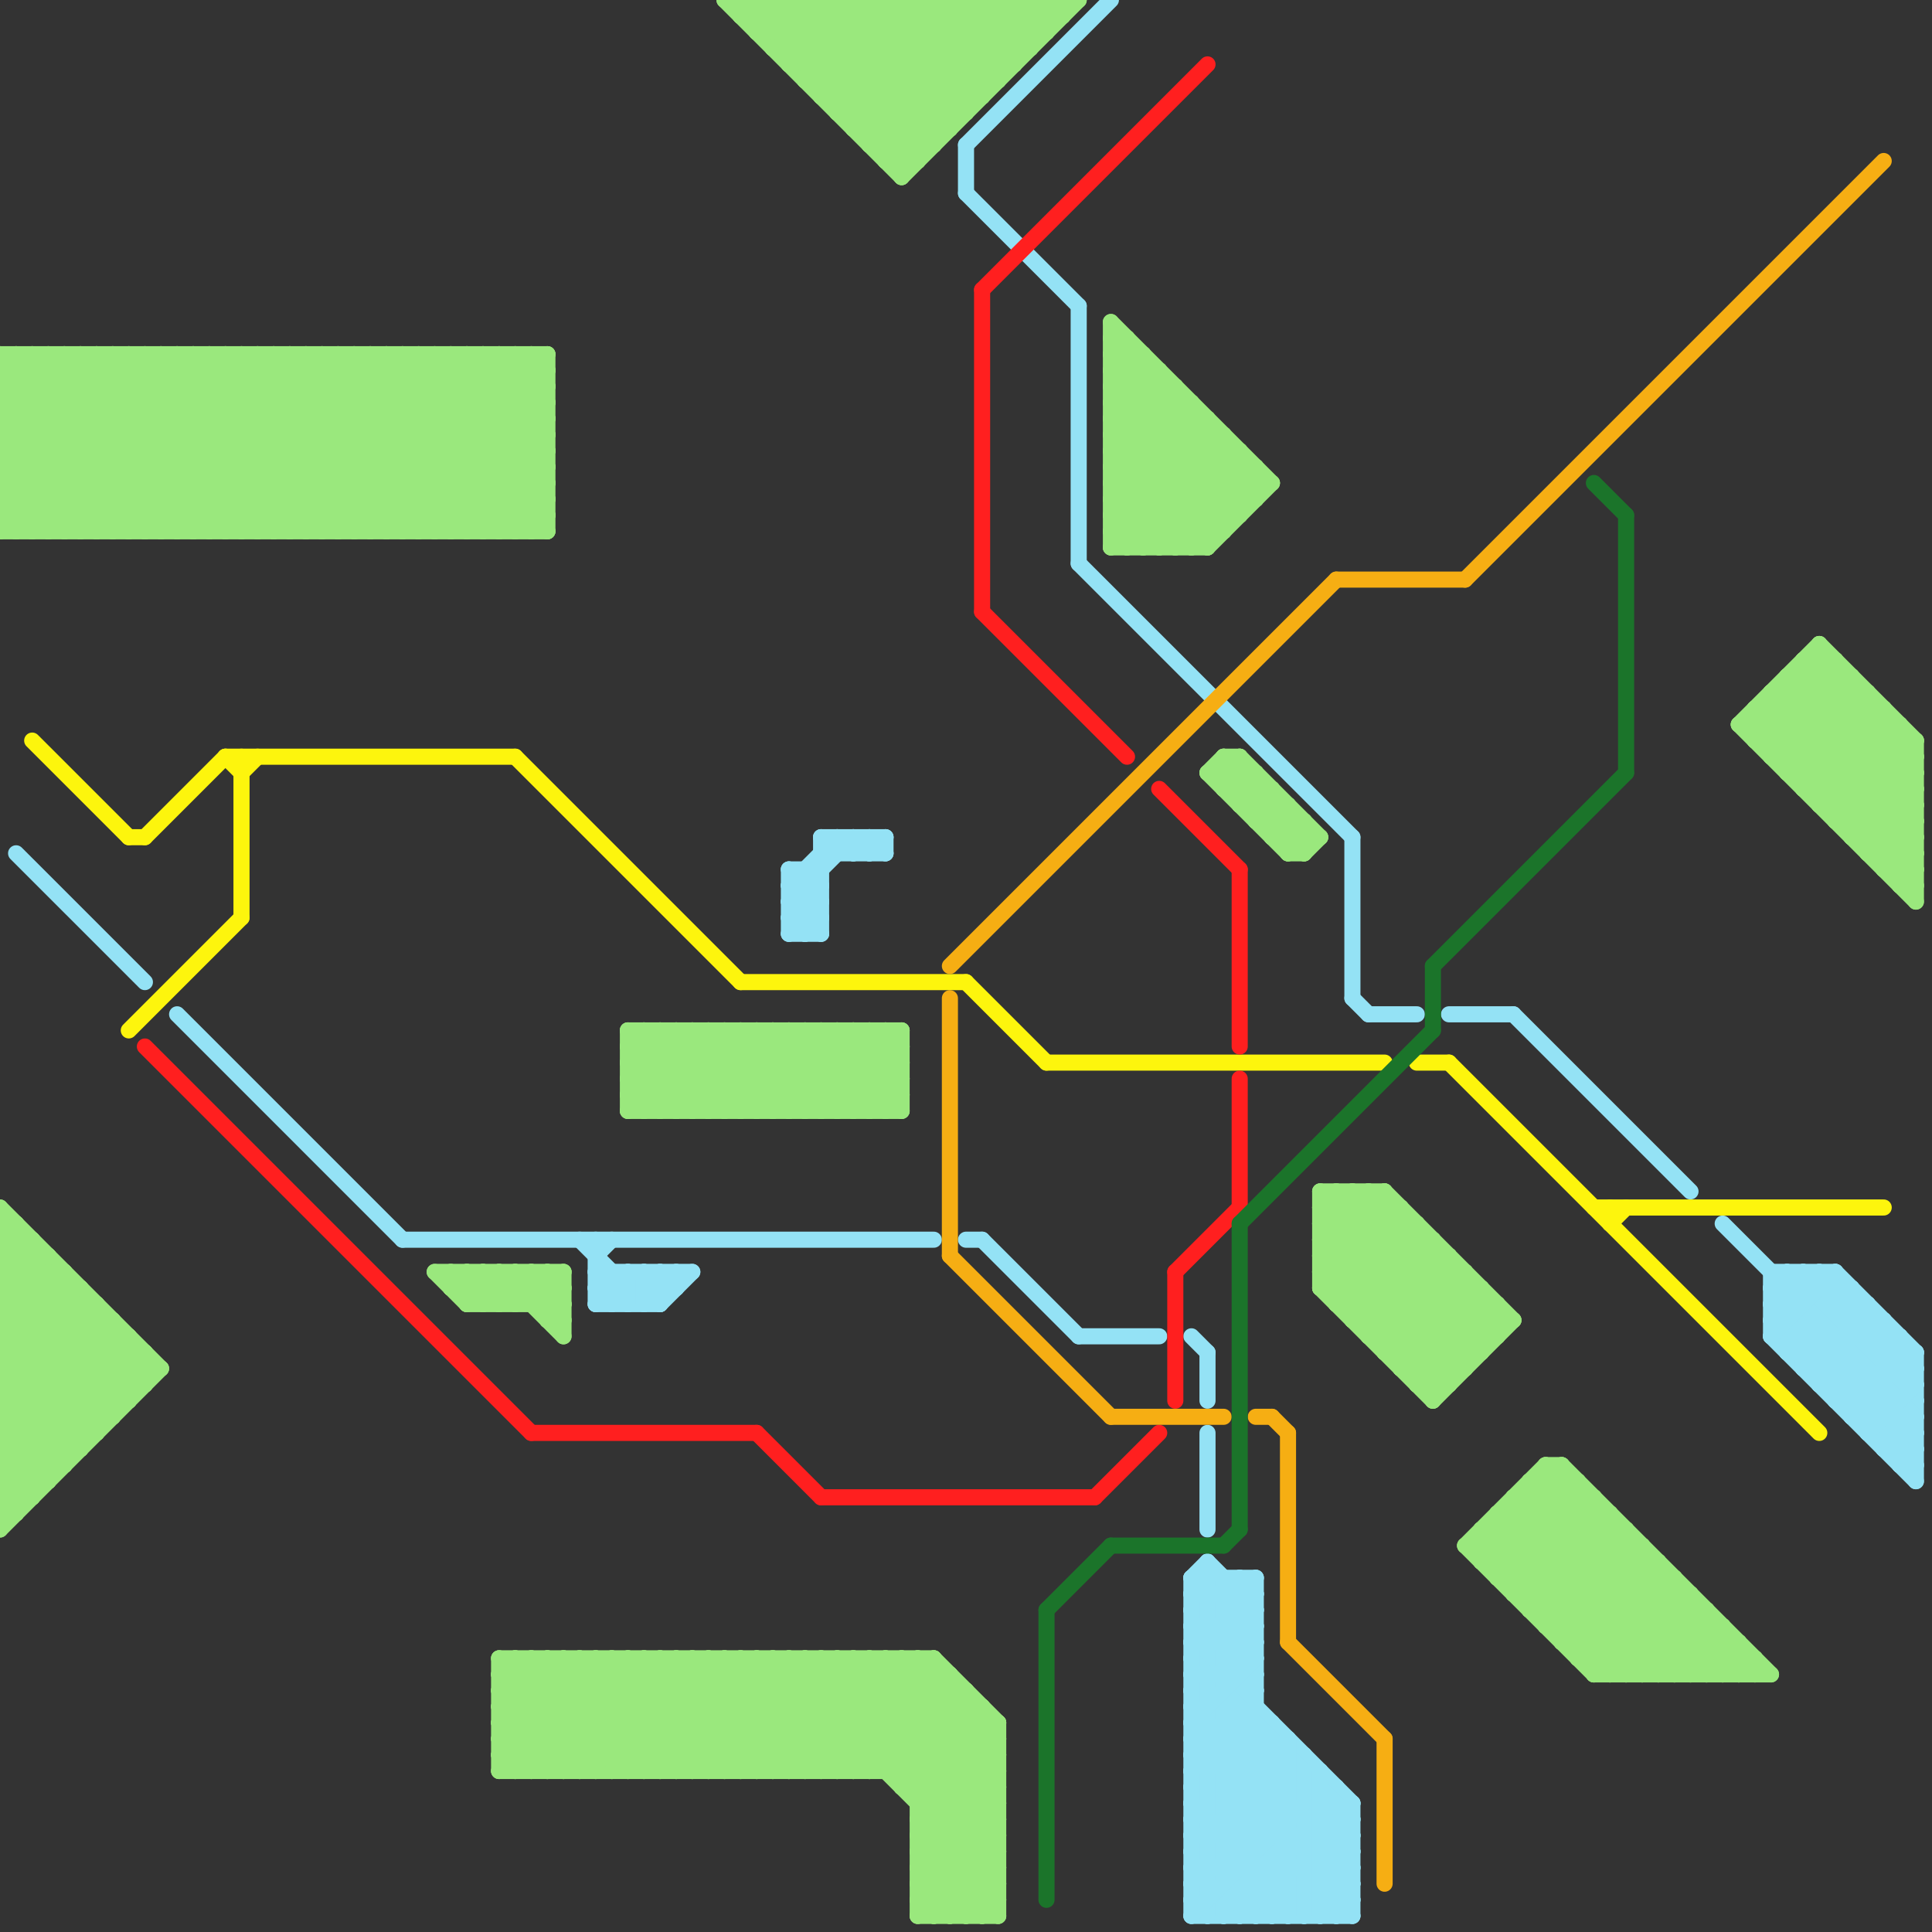 
<svg version="1.1" xmlns="http://www.w3.org/2000/svg" viewBox="0 0 120 120">
<rect x="0" y="0" width="120" height="120" fill="#333333" stroke="none"/>
<style>line { stroke-width: 1; fill: none; stroke-linecap: round; stroke-linejoin: round; } .c0 { stroke: #9ae87d } .c1 { stroke: #94e2f5 } .c2 { stroke: #fdf50d } .c3 { stroke: #ff1f1f } .c4 { stroke: #f6ae13 } .c5 { stroke: #1b742a }</style><line class="c0" x1="40" y1="103" x2="40" y2="110"/><line class="c0" x1="82" y1="79" x2="89" y2="86"/><line class="c0" x1="69" y1="23" x2="77" y2="31"/><line class="c0" x1="10" y1="22" x2="10" y2="33"/><line class="c0" x1="112" y1="49" x2="117" y2="44"/><line class="c0" x1="10" y1="22" x2="21" y2="33"/><line class="c0" x1="47" y1="2" x2="49" y2="0"/><line class="c0" x1="84" y1="74" x2="84" y2="82"/><line class="c0" x1="35" y1="110" x2="42" y2="103"/><line class="c0" x1="56" y1="111" x2="61" y2="106"/><line class="c0" x1="75" y1="48" x2="76" y2="47"/><line class="c0" x1="27" y1="79" x2="35" y2="79"/><line class="c0" x1="51" y1="69" x2="56" y2="64"/><line class="c0" x1="114" y1="51" x2="119" y2="46"/><line class="c0" x1="69" y1="33" x2="76" y2="33"/><line class="c0" x1="95" y1="93" x2="106" y2="104"/><line class="c0" x1="111" y1="48" x2="116" y2="43"/><line class="c0" x1="0" y1="89" x2="7" y2="82"/><line class="c0" x1="69" y1="20" x2="69" y2="34"/><line class="c0" x1="52" y1="69" x2="56" y2="65"/><line class="c0" x1="29" y1="22" x2="34" y2="27"/><line class="c0" x1="109" y1="44" x2="109" y2="46"/><line class="c0" x1="60" y1="0" x2="63" y2="3"/><line class="c0" x1="41" y1="103" x2="48" y2="110"/><line class="c0" x1="45" y1="103" x2="45" y2="110"/><line class="c0" x1="28" y1="80" x2="29" y2="79"/><line class="c0" x1="57" y1="116" x2="60" y2="119"/><line class="c0" x1="30" y1="79" x2="30" y2="81"/><line class="c0" x1="96" y1="91" x2="97" y2="91"/><line class="c0" x1="12" y1="33" x2="23" y2="22"/><line class="c0" x1="9" y1="84" x2="9" y2="86"/><line class="c0" x1="103" y1="104" x2="106" y2="101"/><line class="c0" x1="21" y1="22" x2="21" y2="33"/><line class="c0" x1="21" y1="22" x2="32" y2="33"/><line class="c0" x1="43" y1="103" x2="50" y2="110"/><line class="c0" x1="82" y1="79" x2="86" y2="75"/><line class="c0" x1="8" y1="22" x2="19" y2="33"/><line class="c0" x1="0" y1="30" x2="34" y2="30"/><line class="c0" x1="69" y1="29" x2="78" y2="29"/><line class="c0" x1="69" y1="21" x2="70" y2="21"/><line class="c0" x1="14" y1="33" x2="25" y2="22"/><line class="c0" x1="69" y1="31" x2="78" y2="31"/><line class="c0" x1="23" y1="22" x2="23" y2="33"/><line class="c0" x1="1" y1="33" x2="12" y2="22"/><line class="c0" x1="23" y1="22" x2="34" y2="33"/><line class="c0" x1="42" y1="103" x2="42" y2="110"/><line class="c0" x1="31" y1="108" x2="62" y2="108"/><line class="c0" x1="82" y1="75" x2="87" y2="75"/><line class="c0" x1="92" y1="97" x2="103" y2="97"/><line class="c0" x1="31" y1="110" x2="62" y2="110"/><line class="c0" x1="52" y1="110" x2="58" y2="104"/><line class="c0" x1="31" y1="104" x2="37" y2="110"/><line class="c0" x1="55" y1="64" x2="56" y2="65"/><line class="c0" x1="112" y1="42" x2="119" y2="49"/><line class="c0" x1="31" y1="107" x2="34" y2="110"/><line class="c0" x1="6" y1="81" x2="6" y2="89"/><line class="c0" x1="63" y1="0" x2="65" y2="2"/><line class="c0" x1="24" y1="22" x2="24" y2="33"/><line class="c0" x1="93" y1="97" x2="98" y2="92"/><line class="c0" x1="88" y1="86" x2="93" y2="81"/><line class="c0" x1="86" y1="84" x2="92" y2="84"/><line class="c0" x1="55" y1="64" x2="55" y2="69"/><line class="c0" x1="26" y1="33" x2="34" y2="25"/><line class="c0" x1="17" y1="33" x2="28" y2="22"/><line class="c0" x1="48" y1="103" x2="48" y2="110"/><line class="c0" x1="88" y1="76" x2="88" y2="86"/><line class="c0" x1="0" y1="94" x2="9" y2="85"/><line class="c0" x1="111" y1="48" x2="119" y2="48"/><line class="c0" x1="49" y1="103" x2="62" y2="116"/><line class="c0" x1="92" y1="96" x2="100" y2="104"/><line class="c0" x1="0" y1="83" x2="8" y2="83"/><line class="c0" x1="54" y1="64" x2="56" y2="66"/><line class="c0" x1="39" y1="68" x2="43" y2="64"/><line class="c0" x1="52" y1="7" x2="59" y2="0"/><line class="c0" x1="118" y1="54" x2="119" y2="53"/><line class="c0" x1="113" y1="49" x2="117" y2="45"/><line class="c0" x1="112" y1="41" x2="119" y2="48"/><line class="c0" x1="87" y1="85" x2="92" y2="80"/><line class="c0" x1="42" y1="64" x2="47" y2="69"/><line class="c0" x1="31" y1="105" x2="33" y2="103"/><line class="c0" x1="109" y1="44" x2="119" y2="54"/><line class="c0" x1="56" y1="103" x2="56" y2="111"/><line class="c0" x1="0" y1="91" x2="8" y2="83"/><line class="c0" x1="57" y1="113" x2="62" y2="108"/><line class="c0" x1="0" y1="77" x2="9" y2="86"/><line class="c0" x1="102" y1="104" x2="106" y2="100"/><line class="c0" x1="98" y1="92" x2="98" y2="103"/><line class="c0" x1="0" y1="81" x2="3" y2="78"/><line class="c0" x1="29" y1="79" x2="29" y2="81"/><line class="c0" x1="69" y1="33" x2="75" y2="27"/><line class="c0" x1="31" y1="103" x2="38" y2="110"/><line class="c0" x1="113" y1="50" x2="119" y2="50"/><line class="c0" x1="53" y1="110" x2="59" y2="104"/><line class="c0" x1="44" y1="64" x2="49" y2="69"/><line class="c0" x1="89" y1="87" x2="94" y2="82"/><line class="c0" x1="117" y1="54" x2="119" y2="54"/><line class="c0" x1="17" y1="22" x2="17" y2="33"/><line class="c0" x1="50" y1="0" x2="58" y2="8"/><line class="c0" x1="0" y1="82" x2="6" y2="88"/><line class="c0" x1="31" y1="106" x2="35" y2="110"/><line class="c0" x1="46" y1="1" x2="66" y2="1"/><line class="c0" x1="100" y1="104" x2="105" y2="99"/><line class="c0" x1="38" y1="103" x2="38" y2="110"/><line class="c0" x1="97" y1="91" x2="97" y2="102"/><line class="c0" x1="29" y1="22" x2="29" y2="33"/><line class="c0" x1="46" y1="103" x2="46" y2="110"/><line class="c0" x1="119" y1="46" x2="119" y2="56"/><line class="c0" x1="29" y1="80" x2="30" y2="79"/><line class="c0" x1="73" y1="34" x2="78" y2="29"/><line class="c0" x1="0" y1="30" x2="3" y2="33"/><line class="c0" x1="49" y1="4" x2="63" y2="4"/><line class="c0" x1="31" y1="33" x2="34" y2="30"/><line class="c0" x1="22" y1="33" x2="33" y2="22"/><line class="c0" x1="31" y1="22" x2="31" y2="33"/><line class="c0" x1="33" y1="103" x2="33" y2="110"/><line class="c0" x1="57" y1="117" x2="59" y2="119"/><line class="c0" x1="79" y1="52" x2="82" y2="52"/><line class="c0" x1="105" y1="104" x2="107" y2="102"/><line class="c0" x1="57" y1="0" x2="62" y2="5"/><line class="c0" x1="8" y1="83" x2="8" y2="87"/><line class="c0" x1="32" y1="22" x2="32" y2="33"/><line class="c0" x1="83" y1="74" x2="92" y2="83"/><line class="c0" x1="69" y1="28" x2="77" y2="28"/><line class="c0" x1="26" y1="22" x2="26" y2="33"/><line class="c0" x1="55" y1="69" x2="56" y2="68"/><line class="c0" x1="31" y1="79" x2="35" y2="83"/><line class="c0" x1="0" y1="84" x2="5" y2="89"/><line class="c0" x1="0" y1="27" x2="34" y2="27"/><line class="c0" x1="0" y1="29" x2="34" y2="29"/><line class="c0" x1="69" y1="25" x2="74" y2="25"/><line class="c0" x1="0" y1="26" x2="7" y2="33"/><line class="c0" x1="60" y1="105" x2="60" y2="119"/><line class="c0" x1="63" y1="0" x2="63" y2="4"/><line class="c0" x1="31" y1="109" x2="37" y2="103"/><line class="c0" x1="69" y1="22" x2="78" y2="31"/><line class="c0" x1="110" y1="46" x2="114" y2="42"/><line class="c0" x1="78" y1="51" x2="81" y2="51"/><line class="c0" x1="46" y1="1" x2="47" y2="0"/><line class="c0" x1="31" y1="81" x2="33" y2="79"/><line class="c0" x1="34" y1="110" x2="41" y2="103"/><line class="c0" x1="82" y1="77" x2="85" y2="74"/><line class="c0" x1="75" y1="34" x2="79" y2="30"/><line class="c0" x1="53" y1="7" x2="60" y2="0"/><line class="c0" x1="109" y1="46" x2="119" y2="46"/><line class="c0" x1="51" y1="103" x2="51" y2="110"/><line class="c0" x1="56" y1="10" x2="66" y2="0"/><line class="c0" x1="0" y1="89" x2="3" y2="92"/><line class="c0" x1="78" y1="29" x2="78" y2="31"/><line class="c0" x1="39" y1="103" x2="46" y2="110"/><line class="c0" x1="31" y1="79" x2="31" y2="81"/><line class="c0" x1="40" y1="69" x2="45" y2="64"/><line class="c0" x1="49" y1="3" x2="52" y2="0"/><line class="c0" x1="69" y1="32" x2="71" y2="34"/><line class="c0" x1="45" y1="64" x2="50" y2="69"/><line class="c0" x1="0" y1="90" x2="5" y2="90"/><line class="c0" x1="39" y1="66" x2="41" y2="64"/><line class="c0" x1="6" y1="22" x2="17" y2="33"/><line class="c0" x1="32" y1="79" x2="32" y2="81"/><line class="c0" x1="118" y1="55" x2="119" y2="54"/><line class="c0" x1="82" y1="74" x2="86" y2="74"/><line class="c0" x1="106" y1="100" x2="106" y2="104"/><line class="c0" x1="0" y1="83" x2="6" y2="89"/><line class="c0" x1="47" y1="64" x2="52" y2="69"/><line class="c0" x1="104" y1="98" x2="104" y2="104"/><line class="c0" x1="0" y1="92" x2="8" y2="84"/><line class="c0" x1="46" y1="64" x2="51" y2="69"/><line class="c0" x1="54" y1="103" x2="62" y2="111"/><line class="c0" x1="94" y1="93" x2="99" y2="93"/><line class="c0" x1="0" y1="88" x2="3" y2="91"/><line class="c0" x1="69" y1="29" x2="73" y2="25"/><line class="c0" x1="108" y1="102" x2="108" y2="104"/><line class="c0" x1="28" y1="80" x2="35" y2="80"/><line class="c0" x1="31" y1="106" x2="34" y2="103"/><line class="c0" x1="91" y1="96" x2="96" y2="91"/><line class="c0" x1="76" y1="47" x2="77" y2="47"/><line class="c0" x1="90" y1="78" x2="90" y2="86"/><line class="c0" x1="0" y1="88" x2="7" y2="88"/><line class="c0" x1="108" y1="45" x2="119" y2="56"/><line class="c0" x1="32" y1="79" x2="35" y2="82"/><line class="c0" x1="39" y1="64" x2="56" y2="64"/><line class="c0" x1="94" y1="93" x2="94" y2="99"/><line class="c0" x1="86" y1="83" x2="90" y2="79"/><line class="c0" x1="79" y1="51" x2="80" y2="50"/><line class="c0" x1="24" y1="33" x2="34" y2="23"/><line class="c0" x1="93" y1="98" x2="98" y2="93"/><line class="c0" x1="0" y1="79" x2="4" y2="79"/><line class="c0" x1="69" y1="26" x2="72" y2="23"/><line class="c0" x1="61" y1="106" x2="61" y2="119"/><line class="c0" x1="103" y1="97" x2="103" y2="104"/><line class="c0" x1="0" y1="24" x2="2" y2="22"/><line class="c0" x1="44" y1="64" x2="44" y2="69"/><line class="c0" x1="34" y1="103" x2="41" y2="110"/><line class="c0" x1="116" y1="52" x2="119" y2="49"/><line class="c0" x1="85" y1="82" x2="89" y2="78"/><line class="c0" x1="41" y1="64" x2="46" y2="69"/><line class="c0" x1="98" y1="102" x2="103" y2="97"/><line class="c0" x1="0" y1="22" x2="0" y2="33"/><line class="c0" x1="9" y1="33" x2="20" y2="22"/><line class="c0" x1="105" y1="99" x2="105" y2="104"/><line class="c0" x1="50" y1="110" x2="57" y2="103"/><line class="c0" x1="93" y1="94" x2="103" y2="104"/><line class="c0" x1="0" y1="28" x2="34" y2="28"/><line class="c0" x1="54" y1="103" x2="54" y2="110"/><line class="c0" x1="59" y1="0" x2="59" y2="8"/><line class="c0" x1="44" y1="103" x2="51" y2="110"/><line class="c0" x1="0" y1="22" x2="34" y2="22"/><line class="c0" x1="41" y1="69" x2="46" y2="64"/><line class="c0" x1="113" y1="40" x2="113" y2="50"/><line class="c0" x1="54" y1="8" x2="62" y2="0"/><line class="c0" x1="69" y1="21" x2="78" y2="30"/><line class="c0" x1="101" y1="104" x2="105" y2="100"/><line class="c0" x1="51" y1="103" x2="62" y2="114"/><line class="c0" x1="0" y1="77" x2="1" y2="76"/><line class="c0" x1="55" y1="103" x2="62" y2="110"/><line class="c0" x1="2" y1="77" x2="2" y2="93"/><line class="c0" x1="43" y1="69" x2="48" y2="64"/><line class="c0" x1="58" y1="103" x2="58" y2="119"/><line class="c0" x1="0" y1="32" x2="10" y2="22"/><line class="c0" x1="22" y1="22" x2="22" y2="33"/><line class="c0" x1="77" y1="28" x2="77" y2="32"/><line class="c0" x1="22" y1="22" x2="33" y2="33"/><line class="c0" x1="39" y1="66" x2="56" y2="66"/><line class="c0" x1="57" y1="116" x2="62" y2="116"/><line class="c0" x1="42" y1="64" x2="42" y2="69"/><line class="c0" x1="57" y1="111" x2="61" y2="107"/><line class="c0" x1="57" y1="118" x2="62" y2="118"/><line class="c0" x1="92" y1="95" x2="101" y2="95"/><line class="c0" x1="92" y1="95" x2="101" y2="104"/><line class="c0" x1="52" y1="0" x2="52" y2="7"/><line class="c0" x1="93" y1="94" x2="100" y2="94"/><line class="c0" x1="64" y1="0" x2="65" y2="1"/><line class="c0" x1="31" y1="104" x2="59" y2="104"/><line class="c0" x1="0" y1="86" x2="9" y2="86"/><line class="c0" x1="47" y1="0" x2="47" y2="2"/><line class="c0" x1="55" y1="10" x2="57" y2="10"/><line class="c0" x1="0" y1="93" x2="2" y2="93"/><line class="c0" x1="37" y1="103" x2="44" y2="110"/><line class="c0" x1="47" y1="1" x2="48" y2="0"/><line class="c0" x1="82" y1="78" x2="90" y2="78"/><line class="c0" x1="56" y1="110" x2="60" y2="106"/><line class="c0" x1="0" y1="78" x2="1" y2="77"/><line class="c0" x1="82" y1="74" x2="82" y2="80"/><line class="c0" x1="53" y1="69" x2="56" y2="66"/><line class="c0" x1="0" y1="22" x2="11" y2="33"/><line class="c0" x1="89" y1="86" x2="93" y2="82"/><line class="c0" x1="83" y1="74" x2="83" y2="81"/><line class="c0" x1="69" y1="20" x2="79" y2="30"/><line class="c0" x1="56" y1="111" x2="62" y2="111"/><line class="c0" x1="27" y1="79" x2="29" y2="81"/><line class="c0" x1="115" y1="42" x2="115" y2="52"/><line class="c0" x1="0" y1="25" x2="8" y2="33"/><line class="c0" x1="91" y1="96" x2="102" y2="96"/><line class="c0" x1="39" y1="65" x2="56" y2="65"/><line class="c0" x1="36" y1="110" x2="43" y2="103"/><line class="c0" x1="95" y1="92" x2="107" y2="104"/><line class="c0" x1="57" y1="116" x2="62" y2="111"/><line class="c0" x1="57" y1="118" x2="62" y2="113"/><line class="c0" x1="69" y1="25" x2="76" y2="32"/><line class="c0" x1="45" y1="64" x2="45" y2="69"/><line class="c0" x1="82" y1="74" x2="92" y2="84"/><line class="c0" x1="43" y1="64" x2="48" y2="69"/><line class="c0" x1="69" y1="28" x2="75" y2="34"/><line class="c0" x1="69" y1="22" x2="70" y2="21"/><line class="c0" x1="75" y1="48" x2="80" y2="53"/><line class="c0" x1="11" y1="33" x2="22" y2="22"/><line class="c0" x1="47" y1="64" x2="47" y2="69"/><line class="c0" x1="0" y1="85" x2="5" y2="80"/><line class="c0" x1="111" y1="42" x2="111" y2="48"/><line class="c0" x1="54" y1="69" x2="56" y2="67"/><line class="c0" x1="45" y1="0" x2="56" y2="11"/><line class="c0" x1="46" y1="64" x2="46" y2="69"/><line class="c0" x1="55" y1="110" x2="60" y2="105"/><line class="c0" x1="47" y1="0" x2="57" y2="10"/><line class="c0" x1="19" y1="33" x2="30" y2="22"/><line class="c0" x1="61" y1="119" x2="62" y2="118"/><line class="c0" x1="33" y1="22" x2="34" y2="23"/><line class="c0" x1="51" y1="0" x2="59" y2="8"/><line class="c0" x1="107" y1="104" x2="108" y2="103"/><line class="c0" x1="57" y1="115" x2="61" y2="119"/><line class="c0" x1="69" y1="31" x2="72" y2="34"/><line class="c0" x1="3" y1="22" x2="3" y2="33"/><line class="c0" x1="116" y1="53" x2="119" y2="50"/><line class="c0" x1="53" y1="8" x2="59" y2="8"/><line class="c0" x1="112" y1="48" x2="116" y2="44"/><line class="c0" x1="4" y1="33" x2="15" y2="22"/><line class="c0" x1="35" y1="103" x2="35" y2="110"/><line class="c0" x1="50" y1="5" x2="62" y2="5"/><line class="c0" x1="0" y1="28" x2="6" y2="22"/><line class="c0" x1="5" y1="22" x2="5" y2="33"/><line class="c0" x1="0" y1="80" x2="5" y2="80"/><line class="c0" x1="108" y1="45" x2="118" y2="45"/><line class="c0" x1="49" y1="69" x2="54" y2="64"/><line class="c0" x1="94" y1="94" x2="104" y2="104"/><line class="c0" x1="33" y1="81" x2="35" y2="79"/><line class="c0" x1="114" y1="50" x2="118" y2="46"/><line class="c0" x1="57" y1="0" x2="57" y2="10"/><line class="c0" x1="54" y1="0" x2="60" y2="6"/><line class="c0" x1="77" y1="49" x2="78" y2="48"/><line class="c0" x1="0" y1="88" x2="6" y2="82"/><line class="c0" x1="0" y1="75" x2="10" y2="85"/><line class="c0" x1="110" y1="44" x2="119" y2="53"/><line class="c0" x1="25" y1="22" x2="34" y2="31"/><line class="c0" x1="47" y1="2" x2="65" y2="2"/><line class="c0" x1="95" y1="100" x2="106" y2="100"/><line class="c0" x1="113" y1="41" x2="119" y2="47"/><line class="c0" x1="65" y1="0" x2="66" y2="1"/><line class="c0" x1="0" y1="30" x2="8" y2="22"/><line class="c0" x1="39" y1="67" x2="42" y2="64"/><line class="c0" x1="52" y1="6" x2="58" y2="0"/><line class="c0" x1="76" y1="47" x2="76" y2="49"/><line class="c0" x1="82" y1="78" x2="90" y2="86"/><line class="c0" x1="97" y1="102" x2="108" y2="102"/><line class="c0" x1="57" y1="115" x2="62" y2="115"/><line class="c0" x1="77" y1="47" x2="77" y2="50"/><line class="c0" x1="30" y1="81" x2="32" y2="79"/><line class="c0" x1="57" y1="117" x2="62" y2="117"/><line class="c0" x1="33" y1="110" x2="40" y2="103"/><line class="c0" x1="0" y1="90" x2="7" y2="83"/><line class="c0" x1="76" y1="48" x2="77" y2="47"/><line class="c0" x1="69" y1="30" x2="73" y2="34"/><line class="c0" x1="16" y1="22" x2="16" y2="33"/><line class="c0" x1="93" y1="98" x2="104" y2="98"/><line class="c0" x1="80" y1="50" x2="80" y2="53"/><line class="c0" x1="107" y1="101" x2="107" y2="104"/><line class="c0" x1="55" y1="10" x2="65" y2="0"/><line class="c0" x1="96" y1="101" x2="101" y2="96"/><line class="c0" x1="3" y1="22" x2="14" y2="33"/><line class="c0" x1="16" y1="22" x2="27" y2="33"/><line class="c0" x1="33" y1="79" x2="35" y2="81"/><line class="c0" x1="109" y1="46" x2="114" y2="41"/><line class="c0" x1="32" y1="33" x2="34" y2="31"/><line class="c0" x1="59" y1="104" x2="59" y2="119"/><line class="c0" x1="109" y1="44" x2="117" y2="44"/><line class="c0" x1="39" y1="69" x2="44" y2="64"/><line class="c0" x1="87" y1="75" x2="87" y2="85"/><line class="c0" x1="18" y1="22" x2="18" y2="33"/><line class="c0" x1="0" y1="87" x2="6" y2="81"/><line class="c0" x1="18" y1="22" x2="29" y2="33"/><line class="c0" x1="48" y1="3" x2="51" y2="0"/><line class="c0" x1="5" y1="22" x2="16" y2="33"/><line class="c0" x1="98" y1="103" x2="103" y2="98"/><line class="c0" x1="39" y1="110" x2="46" y2="103"/><line class="c0" x1="55" y1="9" x2="64" y2="0"/><line class="c0" x1="109" y1="103" x2="109" y2="104"/><line class="c0" x1="0" y1="84" x2="4" y2="80"/><line class="c0" x1="48" y1="64" x2="48" y2="69"/><line class="c0" x1="69" y1="24" x2="71" y2="22"/><line class="c0" x1="0" y1="92" x2="3" y2="92"/><line class="c0" x1="40" y1="64" x2="40" y2="69"/><line class="c0" x1="20" y1="33" x2="31" y2="22"/><line class="c0" x1="57" y1="115" x2="62" y2="110"/><line class="c0" x1="57" y1="117" x2="62" y2="112"/><line class="c0" x1="49" y1="4" x2="53" y2="0"/><line class="c0" x1="0" y1="94" x2="1" y2="94"/><line class="c0" x1="33" y1="33" x2="34" y2="32"/><line class="c0" x1="69" y1="27" x2="75" y2="33"/><line class="c0" x1="69" y1="23" x2="70" y2="22"/><line class="c0" x1="36" y1="103" x2="36" y2="110"/><line class="c0" x1="6" y1="22" x2="6" y2="33"/><line class="c0" x1="54" y1="9" x2="63" y2="0"/><line class="c0" x1="70" y1="21" x2="70" y2="34"/><line class="c0" x1="50" y1="69" x2="55" y2="64"/><line class="c0" x1="97" y1="91" x2="110" y2="104"/><line class="c0" x1="69" y1="26" x2="75" y2="26"/><line class="c0" x1="7" y1="33" x2="18" y2="22"/><line class="c0" x1="112" y1="41" x2="112" y2="49"/><line class="c0" x1="31" y1="108" x2="36" y2="103"/><line class="c0" x1="53" y1="64" x2="53" y2="69"/><line class="c0" x1="69" y1="25" x2="71" y2="23"/><line class="c0" x1="58" y1="0" x2="58" y2="9"/><line class="c0" x1="0" y1="81" x2="7" y2="88"/><line class="c0" x1="0" y1="77" x2="2" y2="77"/><line class="c0" x1="95" y1="100" x2="100" y2="95"/><line class="c0" x1="43" y1="64" x2="43" y2="69"/><line class="c0" x1="30" y1="33" x2="34" y2="29"/><line class="c0" x1="71" y1="34" x2="77" y2="28"/><line class="c0" x1="116" y1="53" x2="119" y2="53"/><line class="c0" x1="0" y1="76" x2="9" y2="85"/><line class="c0" x1="0" y1="28" x2="5" y2="33"/><line class="c0" x1="28" y1="79" x2="28" y2="80"/><line class="c0" x1="0" y1="86" x2="4" y2="90"/><line class="c0" x1="80" y1="53" x2="81" y2="53"/><line class="c0" x1="41" y1="103" x2="41" y2="110"/><line class="c0" x1="0" y1="29" x2="4" y2="33"/><line class="c0" x1="34" y1="79" x2="35" y2="80"/><line class="c0" x1="0" y1="31" x2="2" y2="33"/><line class="c0" x1="49" y1="110" x2="56" y2="103"/><line class="c0" x1="39" y1="65" x2="40" y2="64"/><line class="c0" x1="104" y1="104" x2="107" y2="101"/><line class="c0" x1="17" y1="22" x2="28" y2="33"/><line class="c0" x1="113" y1="40" x2="119" y2="46"/><line class="c0" x1="43" y1="103" x2="43" y2="110"/><line class="c0" x1="0" y1="32" x2="1" y2="33"/><line class="c0" x1="9" y1="22" x2="20" y2="33"/><line class="c0" x1="82" y1="78" x2="86" y2="74"/><line class="c0" x1="0" y1="25" x2="34" y2="25"/><line class="c0" x1="82" y1="77" x2="90" y2="85"/><line class="c0" x1="96" y1="92" x2="108" y2="104"/><line class="c0" x1="10" y1="33" x2="21" y2="22"/><line class="c0" x1="72" y1="34" x2="77" y2="29"/><line class="c0" x1="19" y1="22" x2="19" y2="33"/><line class="c0" x1="19" y1="22" x2="30" y2="33"/><line class="c0" x1="39" y1="66" x2="42" y2="69"/><line class="c0" x1="48" y1="0" x2="57" y2="9"/><line class="c0" x1="46" y1="0" x2="56" y2="10"/><line class="c0" x1="96" y1="101" x2="107" y2="101"/><line class="c0" x1="117" y1="44" x2="117" y2="54"/><line class="c0" x1="35" y1="79" x2="35" y2="83"/><line class="c0" x1="54" y1="64" x2="54" y2="69"/><line class="c0" x1="41" y1="64" x2="41" y2="69"/><line class="c0" x1="92" y1="95" x2="92" y2="97"/><line class="c0" x1="51" y1="64" x2="51" y2="69"/><line class="c0" x1="56" y1="64" x2="56" y2="69"/><line class="c0" x1="13" y1="33" x2="24" y2="22"/><line class="c0" x1="42" y1="110" x2="49" y2="103"/><line class="c0" x1="53" y1="103" x2="62" y2="112"/><line class="c0" x1="0" y1="93" x2="9" y2="84"/><line class="c0" x1="32" y1="103" x2="39" y2="110"/><line class="c0" x1="0" y1="83" x2="4" y2="79"/><line class="c0" x1="93" y1="95" x2="102" y2="104"/><line class="c0" x1="15" y1="33" x2="26" y2="22"/><line class="c0" x1="0" y1="26" x2="4" y2="22"/><line class="c0" x1="44" y1="110" x2="51" y2="103"/><line class="c0" x1="47" y1="103" x2="54" y2="110"/><line class="c0" x1="12" y1="22" x2="12" y2="33"/><line class="c0" x1="12" y1="22" x2="23" y2="33"/><line class="c0" x1="0" y1="90" x2="2" y2="92"/><line class="c0" x1="31" y1="105" x2="60" y2="105"/><line class="c0" x1="8" y1="33" x2="19" y2="22"/><line class="c0" x1="69" y1="24" x2="77" y2="32"/><line class="c0" x1="108" y1="45" x2="113" y2="40"/><line class="c0" x1="40" y1="103" x2="47" y2="110"/><line class="c0" x1="111" y1="47" x2="115" y2="43"/><line class="c0" x1="14" y1="22" x2="14" y2="33"/><line class="c0" x1="31" y1="103" x2="31" y2="110"/><line class="c0" x1="74" y1="34" x2="78" y2="30"/><line class="c0" x1="23" y1="33" x2="34" y2="22"/><line class="c0" x1="93" y1="81" x2="93" y2="83"/><line class="c0" x1="0" y1="93" x2="1" y2="94"/><line class="c0" x1="69" y1="32" x2="75" y2="26"/><line class="c0" x1="1" y1="22" x2="12" y2="33"/><line class="c0" x1="14" y1="22" x2="25" y2="33"/><line class="c0" x1="39" y1="65" x2="43" y2="69"/><line class="c0" x1="40" y1="64" x2="45" y2="69"/><line class="c0" x1="97" y1="102" x2="102" y2="97"/><line class="c0" x1="13" y1="22" x2="13" y2="33"/><line class="c0" x1="69" y1="29" x2="74" y2="34"/><line class="c0" x1="39" y1="68" x2="40" y2="69"/><line class="c0" x1="59" y1="119" x2="62" y2="116"/><line class="c0" x1="110" y1="43" x2="110" y2="47"/><line class="c0" x1="52" y1="64" x2="56" y2="68"/><line class="c0" x1="94" y1="99" x2="99" y2="94"/><line class="c0" x1="3" y1="78" x2="3" y2="92"/><line class="c0" x1="69" y1="30" x2="79" y2="30"/><line class="c0" x1="84" y1="81" x2="88" y2="77"/><line class="c0" x1="84" y1="82" x2="94" y2="82"/><line class="c0" x1="69" y1="34" x2="76" y2="27"/><line class="c0" x1="0" y1="76" x2="1" y2="76"/><line class="c0" x1="95" y1="92" x2="98" y2="92"/><line class="c0" x1="72" y1="23" x2="72" y2="34"/><line class="c0" x1="95" y1="99" x2="100" y2="94"/><line class="c0" x1="0" y1="81" x2="6" y2="81"/><line class="c0" x1="27" y1="22" x2="27" y2="33"/><line class="c0" x1="57" y1="103" x2="57" y2="119"/><line class="c0" x1="117" y1="54" x2="119" y2="52"/><line class="c0" x1="25" y1="33" x2="34" y2="24"/><line class="c0" x1="45" y1="103" x2="52" y2="110"/><line class="c0" x1="0" y1="31" x2="9" y2="22"/><line class="c0" x1="83" y1="80" x2="87" y2="76"/><line class="c0" x1="25" y1="22" x2="25" y2="33"/><line class="c0" x1="98" y1="103" x2="109" y2="103"/><line class="c0" x1="97" y1="101" x2="102" y2="96"/><line class="c0" x1="115" y1="52" x2="119" y2="48"/><line class="c0" x1="57" y1="114" x2="62" y2="119"/><line class="c0" x1="74" y1="25" x2="74" y2="34"/><line class="c0" x1="32" y1="81" x2="34" y2="79"/><line class="c0" x1="94" y1="98" x2="99" y2="93"/><line class="c0" x1="42" y1="103" x2="49" y2="110"/><line class="c0" x1="5" y1="80" x2="5" y2="90"/><line class="c0" x1="0" y1="24" x2="34" y2="24"/><line class="c0" x1="0" y1="26" x2="34" y2="26"/><line class="c0" x1="69" y1="26" x2="76" y2="33"/><line class="c0" x1="69" y1="22" x2="71" y2="22"/><line class="c0" x1="26" y1="22" x2="34" y2="30"/><line class="c0" x1="49" y1="0" x2="58" y2="9"/><line class="c0" x1="62" y1="0" x2="64" y2="2"/><line class="c0" x1="95" y1="92" x2="95" y2="100"/><line class="c0" x1="82" y1="76" x2="88" y2="76"/><line class="c0" x1="55" y1="0" x2="61" y2="6"/><line class="c0" x1="62" y1="107" x2="62" y2="119"/><line class="c0" x1="31" y1="105" x2="36" y2="110"/><line class="c0" x1="34" y1="103" x2="34" y2="110"/><line class="c0" x1="83" y1="81" x2="88" y2="76"/><line class="c0" x1="45" y1="110" x2="52" y2="103"/><line class="c0" x1="91" y1="96" x2="99" y2="104"/><line class="c0" x1="58" y1="103" x2="62" y2="107"/><line class="c0" x1="52" y1="103" x2="52" y2="110"/><line class="c0" x1="39" y1="103" x2="39" y2="110"/><line class="c0" x1="57" y1="112" x2="62" y2="112"/><line class="c0" x1="57" y1="114" x2="62" y2="114"/><line class="c0" x1="85" y1="83" x2="90" y2="78"/><line class="c0" x1="15" y1="22" x2="15" y2="33"/><line class="c0" x1="85" y1="83" x2="93" y2="83"/><line class="c0" x1="0" y1="79" x2="2" y2="77"/><line class="c0" x1="69" y1="31" x2="74" y2="26"/><line class="c0" x1="15" y1="22" x2="26" y2="33"/><line class="c0" x1="69" y1="24" x2="73" y2="24"/><line class="c0" x1="0" y1="23" x2="34" y2="23"/><line class="c0" x1="0" y1="84" x2="9" y2="84"/><line class="c0" x1="82" y1="76" x2="84" y2="74"/><line class="c0" x1="31" y1="106" x2="61" y2="106"/><line class="c0" x1="82" y1="80" x2="87" y2="75"/><line class="c0" x1="96" y1="100" x2="101" y2="95"/><line class="c0" x1="0" y1="87" x2="4" y2="91"/><line class="c0" x1="116" y1="43" x2="116" y2="53"/><line class="c0" x1="53" y1="8" x2="61" y2="0"/><line class="c0" x1="34" y1="81" x2="35" y2="80"/><line class="c0" x1="0" y1="75" x2="0" y2="95"/><line class="c0" x1="34" y1="79" x2="34" y2="82"/><line class="c0" x1="69" y1="28" x2="73" y2="24"/><line class="c0" x1="77" y1="50" x2="78" y2="49"/><line class="c0" x1="101" y1="95" x2="101" y2="104"/><line class="c0" x1="0" y1="92" x2="1" y2="93"/><line class="c0" x1="60" y1="119" x2="62" y2="117"/><line class="c0" x1="39" y1="67" x2="56" y2="67"/><line class="c0" x1="54" y1="9" x2="58" y2="9"/><line class="c0" x1="106" y1="104" x2="108" y2="102"/><line class="c0" x1="30" y1="22" x2="34" y2="26"/><line class="c0" x1="46" y1="103" x2="53" y2="110"/><line class="c0" x1="48" y1="3" x2="64" y2="3"/><line class="c0" x1="54" y1="0" x2="54" y2="9"/><line class="c0" x1="27" y1="33" x2="34" y2="26"/><line class="c0" x1="0" y1="91" x2="4" y2="91"/><line class="c0" x1="20" y1="22" x2="31" y2="33"/><line class="c0" x1="49" y1="0" x2="49" y2="4"/><line class="c0" x1="76" y1="49" x2="77" y2="48"/><line class="c0" x1="96" y1="91" x2="96" y2="101"/><line class="c0" x1="34" y1="82" x2="35" y2="82"/><line class="c0" x1="13" y1="22" x2="24" y2="33"/><line class="c0" x1="86" y1="74" x2="86" y2="84"/><line class="c0" x1="81" y1="51" x2="81" y2="53"/><line class="c0" x1="34" y1="22" x2="34" y2="33"/><line class="c0" x1="7" y1="82" x2="7" y2="88"/><line class="c0" x1="75" y1="48" x2="78" y2="48"/><line class="c0" x1="28" y1="22" x2="28" y2="33"/><line class="c0" x1="6" y1="33" x2="17" y2="22"/><line class="c0" x1="0" y1="29" x2="7" y2="22"/><line class="c0" x1="117" y1="53" x2="119" y2="51"/><line class="c0" x1="76" y1="47" x2="81" y2="52"/><line class="c0" x1="109" y1="45" x2="119" y2="55"/><line class="c0" x1="50" y1="0" x2="50" y2="5"/><line class="c0" x1="87" y1="85" x2="91" y2="85"/><line class="c0" x1="30" y1="22" x2="30" y2="33"/><line class="c0" x1="49" y1="103" x2="49" y2="110"/><line class="c0" x1="57" y1="113" x2="62" y2="118"/><line class="c0" x1="56" y1="11" x2="67" y2="0"/><line class="c0" x1="0" y1="32" x2="34" y2="32"/><line class="c0" x1="83" y1="81" x2="93" y2="81"/><line class="c0" x1="48" y1="0" x2="48" y2="3"/><line class="c0" x1="77" y1="47" x2="82" y2="52"/><line class="c0" x1="28" y1="33" x2="34" y2="27"/><line class="c0" x1="78" y1="50" x2="79" y2="49"/><line class="c0" x1="48" y1="103" x2="62" y2="117"/><line class="c0" x1="51" y1="64" x2="56" y2="69"/><line class="c0" x1="31" y1="104" x2="32" y2="103"/><line class="c0" x1="56" y1="0" x2="61" y2="5"/><line class="c0" x1="53" y1="103" x2="53" y2="110"/><line class="c0" x1="50" y1="103" x2="50" y2="110"/><line class="c0" x1="82" y1="76" x2="91" y2="85"/><line class="c0" x1="44" y1="103" x2="44" y2="110"/><line class="c0" x1="80" y1="52" x2="81" y2="51"/><line class="c0" x1="93" y1="94" x2="93" y2="98"/><line class="c0" x1="33" y1="79" x2="33" y2="81"/><line class="c0" x1="94" y1="99" x2="105" y2="99"/><line class="c0" x1="42" y1="69" x2="47" y2="64"/><line class="c0" x1="92" y1="80" x2="92" y2="84"/><line class="c0" x1="69" y1="33" x2="70" y2="34"/><line class="c0" x1="82" y1="80" x2="92" y2="80"/><line class="c0" x1="55" y1="103" x2="55" y2="110"/><line class="c0" x1="76" y1="48" x2="81" y2="53"/><line class="c0" x1="59" y1="0" x2="63" y2="4"/><line class="c0" x1="44" y1="69" x2="49" y2="64"/><line class="c0" x1="113" y1="50" x2="118" y2="45"/><line class="c0" x1="110" y1="43" x2="116" y2="43"/><line class="c0" x1="36" y1="103" x2="43" y2="110"/><line class="c0" x1="49" y1="64" x2="54" y2="69"/><line class="c0" x1="0" y1="87" x2="8" y2="87"/><line class="c0" x1="57" y1="113" x2="62" y2="113"/><line class="c0" x1="69" y1="23" x2="72" y2="23"/><line class="c0" x1="78" y1="48" x2="78" y2="51"/><line class="c0" x1="82" y1="77" x2="89" y2="77"/><line class="c0" x1="66" y1="0" x2="66" y2="1"/><line class="c0" x1="0" y1="80" x2="2" y2="78"/><line class="c0" x1="69" y1="30" x2="74" y2="25"/><line class="c0" x1="84" y1="82" x2="89" y2="77"/><line class="c0" x1="0" y1="23" x2="10" y2="33"/><line class="c0" x1="112" y1="41" x2="114" y2="41"/><line class="c0" x1="99" y1="104" x2="104" y2="99"/><line class="c0" x1="115" y1="51" x2="119" y2="47"/><line class="c0" x1="37" y1="103" x2="37" y2="110"/><line class="c0" x1="33" y1="103" x2="40" y2="110"/><line class="c0" x1="0" y1="24" x2="9" y2="33"/><line class="c0" x1="50" y1="64" x2="55" y2="69"/><line class="c0" x1="57" y1="118" x2="58" y2="119"/><line class="c0" x1="31" y1="110" x2="38" y2="103"/><line class="c0" x1="9" y1="22" x2="9" y2="33"/><line class="c0" x1="34" y1="82" x2="35" y2="81"/><line class="c0" x1="89" y1="77" x2="89" y2="87"/><line class="c0" x1="0" y1="27" x2="6" y2="33"/><line class="c0" x1="50" y1="103" x2="62" y2="115"/><line class="c0" x1="11" y1="22" x2="11" y2="33"/><line class="c0" x1="11" y1="22" x2="22" y2="33"/><line class="c0" x1="69" y1="34" x2="75" y2="34"/><line class="c0" x1="108" y1="104" x2="109" y2="103"/><line class="c0" x1="28" y1="79" x2="30" y2="81"/><line class="c0" x1="88" y1="85" x2="92" y2="81"/><line class="c0" x1="0" y1="85" x2="10" y2="85"/><line class="c0" x1="48" y1="2" x2="50" y2="0"/><line class="c0" x1="100" y1="94" x2="100" y2="104"/><line class="c0" x1="32" y1="110" x2="39" y2="103"/><line class="c0" x1="4" y1="79" x2="4" y2="91"/><line class="c0" x1="27" y1="22" x2="34" y2="29"/><line class="c0" x1="112" y1="49" x2="119" y2="49"/><line class="c0" x1="70" y1="34" x2="76" y2="28"/><line class="c0" x1="82" y1="80" x2="89" y2="87"/><line class="c0" x1="39" y1="69" x2="56" y2="69"/><line class="c0" x1="50" y1="5" x2="55" y2="0"/><line class="c0" x1="31" y1="109" x2="32" y2="110"/><line class="c0" x1="111" y1="43" x2="119" y2="51"/><line class="c0" x1="39" y1="64" x2="44" y2="69"/><line class="c0" x1="52" y1="103" x2="62" y2="113"/><line class="c0" x1="46" y1="0" x2="46" y2="1"/><line class="c0" x1="99" y1="103" x2="104" y2="98"/><line class="c0" x1="38" y1="103" x2="45" y2="110"/><line class="c0" x1="29" y1="81" x2="35" y2="81"/><line class="c0" x1="87" y1="84" x2="91" y2="80"/><line class="c0" x1="64" y1="0" x2="64" y2="3"/><line class="c0" x1="118" y1="55" x2="119" y2="55"/><line class="c0" x1="1" y1="76" x2="1" y2="94"/><line class="c0" x1="50" y1="4" x2="54" y2="0"/><line class="c0" x1="61" y1="0" x2="64" y2="3"/><line class="c0" x1="86" y1="74" x2="94" y2="82"/><line class="c0" x1="56" y1="0" x2="56" y2="11"/><line class="c0" x1="110" y1="47" x2="115" y2="42"/><line class="c0" x1="69" y1="32" x2="77" y2="32"/><line class="c0" x1="4" y1="22" x2="4" y2="33"/><line class="c0" x1="51" y1="5" x2="56" y2="0"/><line class="c0" x1="0" y1="33" x2="11" y2="22"/><line class="c0" x1="0" y1="31" x2="34" y2="31"/><line class="c0" x1="0" y1="33" x2="34" y2="33"/><line class="c0" x1="1" y1="22" x2="1" y2="33"/><line class="c0" x1="45" y1="69" x2="50" y2="64"/><line class="c0" x1="29" y1="81" x2="31" y2="79"/><line class="c0" x1="111" y1="42" x2="119" y2="50"/><line class="c0" x1="0" y1="91" x2="2" y2="93"/><line class="c0" x1="45" y1="0" x2="67" y2="0"/><line class="c0" x1="82" y1="75" x2="91" y2="84"/><line class="c0" x1="0" y1="79" x2="8" y2="87"/><line class="c0" x1="61" y1="0" x2="61" y2="6"/><line class="c0" x1="76" y1="27" x2="76" y2="33"/><line class="c0" x1="91" y1="79" x2="91" y2="85"/><line class="c0" x1="47" y1="69" x2="52" y2="64"/><line class="c0" x1="92" y1="97" x2="97" y2="92"/><line class="c0" x1="99" y1="93" x2="99" y2="104"/><line class="c0" x1="31" y1="22" x2="34" y2="25"/><line class="c0" x1="71" y1="22" x2="71" y2="34"/><line class="c0" x1="86" y1="84" x2="91" y2="79"/><line class="c0" x1="85" y1="74" x2="93" y2="82"/><line class="c0" x1="55" y1="0" x2="55" y2="10"/><line class="c0" x1="0" y1="89" x2="6" y2="89"/><line class="c0" x1="110" y1="43" x2="119" y2="52"/><line class="c0" x1="57" y1="119" x2="62" y2="119"/><line class="c0" x1="0" y1="27" x2="5" y2="22"/><line class="c0" x1="56" y1="103" x2="62" y2="109"/><line class="c0" x1="52" y1="0" x2="59" y2="7"/><line class="c0" x1="85" y1="74" x2="85" y2="83"/><line class="c0" x1="84" y1="74" x2="93" y2="83"/><line class="c0" x1="69" y1="27" x2="76" y2="27"/><line class="c0" x1="79" y1="52" x2="80" y2="51"/><line class="c0" x1="47" y1="110" x2="54" y2="103"/><line class="c0" x1="30" y1="79" x2="32" y2="81"/><line class="c0" x1="51" y1="0" x2="51" y2="6"/><line class="c0" x1="46" y1="110" x2="53" y2="103"/><line class="c0" x1="29" y1="79" x2="31" y2="81"/><line class="c0" x1="4" y1="22" x2="15" y2="33"/><line class="c0" x1="39" y1="67" x2="41" y2="69"/><line class="c0" x1="102" y1="96" x2="102" y2="104"/><line class="c0" x1="24" y1="22" x2="34" y2="32"/><line class="c0" x1="48" y1="110" x2="55" y2="103"/><line class="c0" x1="28" y1="22" x2="34" y2="28"/><line class="c0" x1="78" y1="51" x2="79" y2="50"/><line class="c0" x1="57" y1="119" x2="62" y2="114"/><line class="c0" x1="96" y1="91" x2="109" y2="104"/><line class="c0" x1="49" y1="64" x2="49" y2="69"/><line class="c0" x1="0" y1="82" x2="7" y2="82"/><line class="c0" x1="80" y1="53" x2="81" y2="52"/><line class="c0" x1="109" y1="45" x2="113" y2="41"/><line class="c0" x1="21" y1="33" x2="32" y2="22"/><line class="c0" x1="0" y1="86" x2="5" y2="81"/><line class="c0" x1="54" y1="110" x2="59" y2="105"/><line class="c0" x1="39" y1="68" x2="56" y2="68"/><line class="c0" x1="31" y1="107" x2="62" y2="107"/><line class="c0" x1="31" y1="109" x2="62" y2="109"/><line class="c0" x1="2" y1="33" x2="13" y2="22"/><line class="c0" x1="37" y1="110" x2="44" y2="103"/><line class="c0" x1="65" y1="0" x2="65" y2="2"/><line class="c0" x1="48" y1="64" x2="53" y2="69"/><line class="c0" x1="31" y1="108" x2="33" y2="110"/><line class="c0" x1="7" y1="22" x2="7" y2="33"/><line class="c0" x1="60" y1="0" x2="60" y2="7"/><line class="c0" x1="16" y1="33" x2="27" y2="22"/><line class="c0" x1="46" y1="69" x2="51" y2="64"/><line class="c0" x1="99" y1="104" x2="110" y2="104"/><line class="c0" x1="32" y1="22" x2="34" y2="24"/><line class="c0" x1="3" y1="33" x2="14" y2="22"/><line class="c0" x1="35" y1="103" x2="42" y2="110"/><line class="c0" x1="53" y1="0" x2="53" y2="8"/><line class="c0" x1="0" y1="23" x2="1" y2="22"/><line class="c0" x1="48" y1="69" x2="53" y2="64"/><line class="c0" x1="43" y1="110" x2="50" y2="103"/><line class="c0" x1="5" y1="33" x2="16" y2="22"/><line class="c0" x1="57" y1="103" x2="62" y2="108"/><line class="c0" x1="2" y1="22" x2="2" y2="33"/><line class="c0" x1="2" y1="22" x2="13" y2="33"/><line class="c0" x1="52" y1="7" x2="60" y2="7"/><line class="c0" x1="62" y1="0" x2="62" y2="5"/><line class="c0" x1="0" y1="80" x2="7" y2="87"/><line class="c0" x1="31" y1="103" x2="58" y2="103"/><line class="c0" x1="94" y1="93" x2="105" y2="104"/><line class="c0" x1="53" y1="0" x2="60" y2="7"/><line class="c0" x1="0" y1="78" x2="8" y2="86"/><line class="c0" x1="20" y1="22" x2="20" y2="33"/><line class="c0" x1="114" y1="41" x2="114" y2="51"/><line class="c0" x1="79" y1="49" x2="79" y2="52"/><line class="c0" x1="51" y1="6" x2="57" y2="0"/><line class="c0" x1="0" y1="25" x2="3" y2="22"/><line class="c0" x1="58" y1="119" x2="62" y2="115"/><line class="c0" x1="82" y1="79" x2="91" y2="79"/><line class="c0" x1="82" y1="75" x2="83" y2="74"/><line class="c0" x1="0" y1="85" x2="5" y2="90"/><line class="c0" x1="77" y1="50" x2="80" y2="50"/><line class="c0" x1="115" y1="52" x2="119" y2="52"/><line class="c0" x1="51" y1="6" x2="61" y2="6"/><line class="c0" x1="110" y1="47" x2="119" y2="47"/><line class="c0" x1="7" y1="22" x2="18" y2="33"/><line class="c0" x1="69" y1="27" x2="72" y2="24"/><line class="c0" x1="41" y1="110" x2="48" y2="103"/><line class="c0" x1="58" y1="0" x2="62" y2="4"/><line class="c0" x1="51" y1="110" x2="58" y2="103"/><line class="c0" x1="50" y1="64" x2="50" y2="69"/><line class="c0" x1="76" y1="49" x2="79" y2="49"/><line class="c0" x1="111" y1="42" x2="115" y2="42"/><line class="c0" x1="81" y1="53" x2="82" y2="52"/><line class="c0" x1="29" y1="33" x2="34" y2="28"/><line class="c0" x1="114" y1="51" x2="119" y2="51"/><line class="c0" x1="73" y1="24" x2="73" y2="34"/><line class="c0" x1="52" y1="64" x2="52" y2="69"/><line class="c0" x1="38" y1="110" x2="45" y2="103"/><line class="c0" x1="39" y1="64" x2="39" y2="69"/><line class="c0" x1="32" y1="103" x2="32" y2="110"/><line class="c0" x1="18" y1="33" x2="29" y2="22"/><line class="c0" x1="57" y1="112" x2="62" y2="107"/><line class="c0" x1="33" y1="22" x2="33" y2="33"/><line class="c0" x1="88" y1="86" x2="90" y2="86"/><line class="c0" x1="57" y1="114" x2="62" y2="109"/><line class="c0" x1="53" y1="64" x2="56" y2="67"/><line class="c0" x1="40" y1="110" x2="47" y2="103"/><line class="c0" x1="31" y1="107" x2="35" y2="103"/><line class="c0" x1="0" y1="78" x2="3" y2="78"/><line class="c0" x1="47" y1="103" x2="47" y2="110"/><line class="c0" x1="8" y1="22" x2="8" y2="33"/><line class="c0" x1="0" y1="82" x2="3" y2="79"/><line class="c0" x1="92" y1="96" x2="97" y2="91"/><line class="c0" x1="0" y1="95" x2="10" y2="85"/><line class="c0" x1="75" y1="26" x2="75" y2="34"/><line class="c0" x1="118" y1="45" x2="118" y2="55"/><line class="c1" x1="50" y1="58" x2="51" y2="57"/><line class="c1" x1="51" y1="52" x2="52" y2="53"/><line class="c1" x1="39" y1="79" x2="41" y2="81"/><line class="c1" x1="112" y1="85" x2="116" y2="81"/><line class="c1" x1="74" y1="112" x2="79" y2="107"/><line class="c1" x1="67" y1="83" x2="72" y2="83"/><line class="c1" x1="38" y1="81" x2="40" y2="79"/><line class="c1" x1="78" y1="119" x2="84" y2="113"/><line class="c1" x1="110" y1="81" x2="119" y2="90"/><line class="c1" x1="74" y1="109" x2="81" y2="109"/><line class="c1" x1="50" y1="54" x2="51" y2="55"/><line class="c1" x1="49" y1="54" x2="51" y2="54"/><line class="c1" x1="113" y1="86" x2="117" y2="82"/><line class="c1" x1="110" y1="82" x2="113" y2="79"/><line class="c1" x1="74" y1="113" x2="84" y2="113"/><line class="c1" x1="40" y1="81" x2="42" y2="79"/><line class="c1" x1="74" y1="113" x2="79" y2="108"/><line class="c1" x1="74" y1="99" x2="78" y2="103"/><line class="c1" x1="52" y1="52" x2="53" y2="53"/><line class="c1" x1="74" y1="100" x2="76" y2="98"/><line class="c1" x1="37" y1="81" x2="39" y2="79"/><line class="c1" x1="74" y1="115" x2="80" y2="109"/><line class="c1" x1="74" y1="101" x2="77" y2="98"/><line class="c1" x1="74" y1="111" x2="83" y2="111"/><line class="c1" x1="74" y1="103" x2="78" y2="99"/><line class="c1" x1="37" y1="79" x2="39" y2="81"/><line class="c1" x1="74" y1="110" x2="82" y2="110"/><line class="c1" x1="74" y1="119" x2="84" y2="119"/><line class="c1" x1="67" y1="19" x2="67" y2="35"/><line class="c1" x1="50" y1="54" x2="50" y2="58"/><line class="c1" x1="36" y1="77" x2="40" y2="81"/><line class="c1" x1="60" y1="12" x2="67" y2="19"/><line class="c1" x1="74" y1="101" x2="78" y2="105"/><line class="c1" x1="77" y1="98" x2="77" y2="119"/><line class="c1" x1="111" y1="79" x2="111" y2="84"/><line class="c1" x1="37" y1="78" x2="38" y2="77"/><line class="c1" x1="114" y1="86" x2="117" y2="83"/><line class="c1" x1="37" y1="80" x2="38" y2="79"/><line class="c1" x1="51" y1="53" x2="55" y2="53"/><line class="c1" x1="49" y1="57" x2="50" y2="58"/><line class="c1" x1="113" y1="79" x2="119" y2="85"/><line class="c1" x1="40" y1="79" x2="41" y2="80"/><line class="c1" x1="38" y1="79" x2="38" y2="81"/><line class="c1" x1="83" y1="111" x2="83" y2="119"/><line class="c1" x1="85" y1="63" x2="88" y2="63"/><line class="c1" x1="74" y1="98" x2="75" y2="97"/><line class="c1" x1="75" y1="84" x2="75" y2="87"/><line class="c1" x1="37" y1="77" x2="37" y2="81"/><line class="c1" x1="116" y1="81" x2="116" y2="89"/><line class="c1" x1="1" y1="53" x2="9" y2="61"/><line class="c1" x1="51" y1="52" x2="51" y2="58"/><line class="c1" x1="74" y1="83" x2="75" y2="84"/><line class="c1" x1="74" y1="98" x2="78" y2="102"/><line class="c1" x1="78" y1="98" x2="78" y2="119"/><line class="c1" x1="84" y1="62" x2="85" y2="63"/><line class="c1" x1="74" y1="108" x2="80" y2="108"/><line class="c1" x1="117" y1="89" x2="119" y2="87"/><line class="c1" x1="54" y1="52" x2="55" y2="53"/><line class="c1" x1="67" y1="35" x2="84" y2="52"/><line class="c1" x1="37" y1="80" x2="38" y2="81"/><line class="c1" x1="39" y1="79" x2="39" y2="81"/><line class="c1" x1="118" y1="83" x2="118" y2="91"/><line class="c1" x1="114" y1="87" x2="119" y2="87"/><line class="c1" x1="39" y1="81" x2="41" y2="79"/><line class="c1" x1="42" y1="79" x2="42" y2="80"/><line class="c1" x1="74" y1="103" x2="78" y2="103"/><line class="c1" x1="110" y1="80" x2="119" y2="89"/><line class="c1" x1="49" y1="56" x2="51" y2="56"/><line class="c1" x1="74" y1="111" x2="82" y2="119"/><line class="c1" x1="115" y1="80" x2="115" y2="88"/><line class="c1" x1="74" y1="112" x2="84" y2="112"/><line class="c1" x1="74" y1="106" x2="78" y2="102"/><line class="c1" x1="74" y1="102" x2="84" y2="112"/><line class="c1" x1="74" y1="108" x2="78" y2="104"/><line class="c1" x1="74" y1="113" x2="80" y2="119"/><line class="c1" x1="74" y1="104" x2="84" y2="114"/><line class="c1" x1="74" y1="114" x2="79" y2="119"/><line class="c1" x1="81" y1="119" x2="84" y2="116"/><line class="c1" x1="110" y1="79" x2="110" y2="83"/><line class="c1" x1="75" y1="97" x2="75" y2="119"/><line class="c1" x1="74" y1="115" x2="84" y2="115"/><line class="c1" x1="49" y1="56" x2="51" y2="58"/><line class="c1" x1="74" y1="117" x2="84" y2="117"/><line class="c1" x1="74" y1="105" x2="84" y2="115"/><line class="c1" x1="25" y1="77" x2="58" y2="77"/><line class="c1" x1="37" y1="80" x2="42" y2="80"/><line class="c1" x1="79" y1="119" x2="84" y2="114"/><line class="c1" x1="49" y1="54" x2="51" y2="56"/><line class="c1" x1="80" y1="119" x2="84" y2="115"/><line class="c1" x1="74" y1="109" x2="84" y2="119"/><line class="c1" x1="75" y1="98" x2="78" y2="101"/><line class="c1" x1="41" y1="81" x2="43" y2="79"/><line class="c1" x1="76" y1="119" x2="83" y2="112"/><line class="c1" x1="53" y1="52" x2="54" y2="53"/><line class="c1" x1="37" y1="81" x2="41" y2="81"/><line class="c1" x1="114" y1="79" x2="119" y2="84"/><line class="c1" x1="118" y1="90" x2="119" y2="89"/><line class="c1" x1="49" y1="54" x2="49" y2="58"/><line class="c1" x1="74" y1="105" x2="78" y2="101"/><line class="c1" x1="52" y1="52" x2="52" y2="53"/><line class="c1" x1="74" y1="115" x2="78" y2="119"/><line class="c1" x1="74" y1="106" x2="78" y2="106"/><line class="c1" x1="110" y1="83" x2="119" y2="92"/><line class="c1" x1="41" y1="79" x2="41" y2="81"/><line class="c1" x1="111" y1="79" x2="119" y2="87"/><line class="c1" x1="74" y1="100" x2="78" y2="100"/><line class="c1" x1="110" y1="80" x2="111" y2="79"/><line class="c1" x1="60" y1="77" x2="61" y2="77"/><line class="c1" x1="75" y1="89" x2="75" y2="95"/><line class="c1" x1="113" y1="85" x2="116" y2="82"/><line class="c1" x1="113" y1="86" x2="119" y2="86"/><line class="c1" x1="74" y1="109" x2="78" y2="105"/><line class="c1" x1="112" y1="84" x2="115" y2="81"/><line class="c1" x1="74" y1="111" x2="78" y2="107"/><line class="c1" x1="74" y1="116" x2="77" y2="119"/><line class="c1" x1="81" y1="109" x2="81" y2="119"/><line class="c1" x1="53" y1="53" x2="54" y2="52"/><line class="c1" x1="40" y1="79" x2="40" y2="81"/><line class="c1" x1="113" y1="79" x2="113" y2="86"/><line class="c1" x1="74" y1="110" x2="83" y2="119"/><line class="c1" x1="79" y1="107" x2="79" y2="119"/><line class="c1" x1="118" y1="91" x2="119" y2="91"/><line class="c1" x1="74" y1="118" x2="84" y2="118"/><line class="c1" x1="60" y1="9" x2="60" y2="12"/><line class="c1" x1="61" y1="77" x2="67" y2="83"/><line class="c1" x1="54" y1="52" x2="54" y2="53"/><line class="c1" x1="74" y1="116" x2="81" y2="109"/><line class="c1" x1="74" y1="105" x2="78" y2="105"/><line class="c1" x1="75" y1="119" x2="83" y2="111"/><line class="c1" x1="110" y1="82" x2="119" y2="91"/><line class="c1" x1="74" y1="117" x2="76" y2="119"/><line class="c1" x1="49" y1="55" x2="51" y2="55"/><line class="c1" x1="112" y1="85" x2="119" y2="85"/><line class="c1" x1="110" y1="82" x2="117" y2="82"/><line class="c1" x1="112" y1="79" x2="112" y2="85"/><line class="c1" x1="110" y1="81" x2="116" y2="81"/><line class="c1" x1="116" y1="89" x2="119" y2="89"/><line class="c1" x1="74" y1="114" x2="80" y2="108"/><line class="c1" x1="74" y1="100" x2="78" y2="104"/><line class="c1" x1="74" y1="107" x2="79" y2="107"/><line class="c1" x1="74" y1="102" x2="78" y2="98"/><line class="c1" x1="74" y1="104" x2="78" y2="100"/><line class="c1" x1="114" y1="87" x2="118" y2="83"/><line class="c1" x1="77" y1="98" x2="78" y2="99"/><line class="c1" x1="74" y1="118" x2="82" y2="110"/><line class="c1" x1="111" y1="84" x2="119" y2="84"/><line class="c1" x1="111" y1="83" x2="114" y2="80"/><line class="c1" x1="84" y1="112" x2="84" y2="119"/><line class="c1" x1="111" y1="84" x2="115" y2="80"/><line class="c1" x1="115" y1="88" x2="119" y2="84"/><line class="c1" x1="54" y1="53" x2="55" y2="52"/><line class="c1" x1="49" y1="58" x2="51" y2="56"/><line class="c1" x1="116" y1="88" x2="119" y2="85"/><line class="c1" x1="112" y1="79" x2="119" y2="86"/><line class="c1" x1="74" y1="103" x2="84" y2="113"/><line class="c1" x1="114" y1="79" x2="114" y2="87"/><line class="c1" x1="110" y1="81" x2="112" y2="79"/><line class="c1" x1="49" y1="55" x2="52" y2="52"/><line class="c1" x1="49" y1="57" x2="51" y2="55"/><line class="c1" x1="74" y1="98" x2="74" y2="119"/><line class="c1" x1="74" y1="117" x2="81" y2="110"/><line class="c1" x1="74" y1="118" x2="75" y2="119"/><line class="c1" x1="77" y1="119" x2="84" y2="112"/><line class="c1" x1="74" y1="99" x2="75" y2="98"/><line class="c1" x1="119" y1="84" x2="119" y2="92"/><line class="c1" x1="74" y1="107" x2="84" y2="117"/><line class="c1" x1="74" y1="98" x2="78" y2="98"/><line class="c1" x1="11" y1="63" x2="25" y2="77"/><line class="c1" x1="53" y1="52" x2="53" y2="53"/><line class="c1" x1="117" y1="90" x2="119" y2="88"/><line class="c1" x1="76" y1="98" x2="76" y2="119"/><line class="c1" x1="74" y1="119" x2="82" y2="111"/><line class="c1" x1="107" y1="76" x2="119" y2="88"/><line class="c1" x1="84" y1="52" x2="84" y2="62"/><line class="c1" x1="49" y1="58" x2="51" y2="58"/><line class="c1" x1="115" y1="87" x2="118" y2="84"/><line class="c1" x1="110" y1="83" x2="118" y2="83"/><line class="c1" x1="37" y1="79" x2="43" y2="79"/><line class="c1" x1="117" y1="82" x2="117" y2="90"/><line class="c1" x1="74" y1="102" x2="78" y2="102"/><line class="c1" x1="55" y1="52" x2="55" y2="53"/><line class="c1" x1="74" y1="112" x2="81" y2="119"/><line class="c1" x1="74" y1="104" x2="78" y2="104"/><line class="c1" x1="75" y1="97" x2="78" y2="100"/><line class="c1" x1="49" y1="57" x2="51" y2="57"/><line class="c1" x1="110" y1="83" x2="114" y2="79"/><line class="c1" x1="74" y1="107" x2="78" y2="103"/><line class="c1" x1="82" y1="119" x2="84" y2="117"/><line class="c1" x1="49" y1="56" x2="53" y2="52"/><line class="c1" x1="118" y1="91" x2="119" y2="90"/><line class="c1" x1="80" y1="108" x2="80" y2="119"/><line class="c1" x1="90" y1="63" x2="94" y2="63"/><line class="c1" x1="117" y1="90" x2="119" y2="90"/><line class="c1" x1="116" y1="89" x2="119" y2="86"/><line class="c1" x1="115" y1="88" x2="119" y2="88"/><line class="c1" x1="74" y1="99" x2="78" y2="99"/><line class="c1" x1="94" y1="63" x2="105" y2="74"/><line class="c1" x1="74" y1="114" x2="84" y2="114"/><line class="c1" x1="74" y1="116" x2="84" y2="116"/><line class="c1" x1="74" y1="110" x2="78" y2="106"/><line class="c1" x1="41" y1="79" x2="42" y2="80"/><line class="c1" x1="74" y1="106" x2="84" y2="116"/><line class="c1" x1="74" y1="108" x2="84" y2="118"/><line class="c1" x1="82" y1="110" x2="82" y2="119"/><line class="c1" x1="110" y1="80" x2="115" y2="80"/><line class="c1" x1="49" y1="55" x2="51" y2="57"/><line class="c1" x1="110" y1="79" x2="114" y2="79"/><line class="c1" x1="60" y1="9" x2="69" y2="0"/><line class="c1" x1="74" y1="101" x2="78" y2="101"/><line class="c1" x1="51" y1="52" x2="55" y2="52"/><line class="c1" x1="83" y1="119" x2="84" y2="118"/><line class="c2" x1="60" y1="61" x2="65" y2="66"/><line class="c2" x1="99" y1="75" x2="117" y2="75"/><line class="c2" x1="46" y1="61" x2="60" y2="61"/><line class="c2" x1="14" y1="47" x2="32" y2="47"/><line class="c2" x1="14" y1="47" x2="15" y2="48"/><line class="c2" x1="8" y1="64" x2="15" y2="57"/><line class="c2" x1="88" y1="66" x2="90" y2="66"/><line class="c2" x1="65" y1="66" x2="86" y2="66"/><line class="c2" x1="100" y1="75" x2="100" y2="76"/><line class="c2" x1="15" y1="48" x2="16" y2="47"/><line class="c2" x1="32" y1="47" x2="46" y2="61"/><line class="c2" x1="90" y1="66" x2="113" y2="89"/><line class="c2" x1="8" y1="52" x2="9" y2="52"/><line class="c2" x1="15" y1="47" x2="15" y2="57"/><line class="c2" x1="9" y1="52" x2="14" y2="47"/><line class="c2" x1="100" y1="76" x2="101" y2="75"/><line class="c2" x1="2" y1="46" x2="8" y2="52"/><line class="c3" x1="68" y1="93" x2="72" y2="89"/><line class="c3" x1="73" y1="79" x2="77" y2="75"/><line class="c3" x1="77" y1="54" x2="77" y2="65"/><line class="c3" x1="72" y1="49" x2="77" y2="54"/><line class="c3" x1="61" y1="18" x2="75" y2="4"/><line class="c3" x1="61" y1="38" x2="70" y2="47"/><line class="c3" x1="73" y1="79" x2="73" y2="87"/><line class="c3" x1="33" y1="89" x2="47" y2="89"/><line class="c3" x1="77" y1="67" x2="77" y2="75"/><line class="c3" x1="47" y1="89" x2="51" y2="93"/><line class="c3" x1="9" y1="65" x2="33" y2="89"/><line class="c3" x1="51" y1="93" x2="68" y2="93"/><line class="c3" x1="61" y1="18" x2="61" y2="38"/><line class="c4" x1="80" y1="102" x2="86" y2="108"/><line class="c4" x1="86" y1="108" x2="86" y2="117"/><line class="c4" x1="79" y1="88" x2="80" y2="89"/><line class="c4" x1="80" y1="89" x2="80" y2="102"/><line class="c4" x1="59" y1="60" x2="83" y2="36"/><line class="c4" x1="69" y1="88" x2="76" y2="88"/><line class="c4" x1="78" y1="88" x2="79" y2="88"/><line class="c4" x1="91" y1="36" x2="117" y2="10"/><line class="c4" x1="59" y1="62" x2="59" y2="78"/><line class="c4" x1="59" y1="78" x2="69" y2="88"/><line class="c4" x1="83" y1="36" x2="91" y2="36"/><line class="c5" x1="99" y1="30" x2="101" y2="32"/><line class="c5" x1="101" y1="32" x2="101" y2="48"/><line class="c5" x1="89" y1="60" x2="89" y2="64"/><line class="c5" x1="89" y1="60" x2="101" y2="48"/><line class="c5" x1="76" y1="96" x2="77" y2="95"/><line class="c5" x1="69" y1="96" x2="76" y2="96"/><line class="c5" x1="77" y1="76" x2="89" y2="64"/><line class="c5" x1="65" y1="100" x2="69" y2="96"/><line class="c5" x1="65" y1="100" x2="65" y2="118"/><line class="c5" x1="77" y1="76" x2="77" y2="95"/>


</svg>

